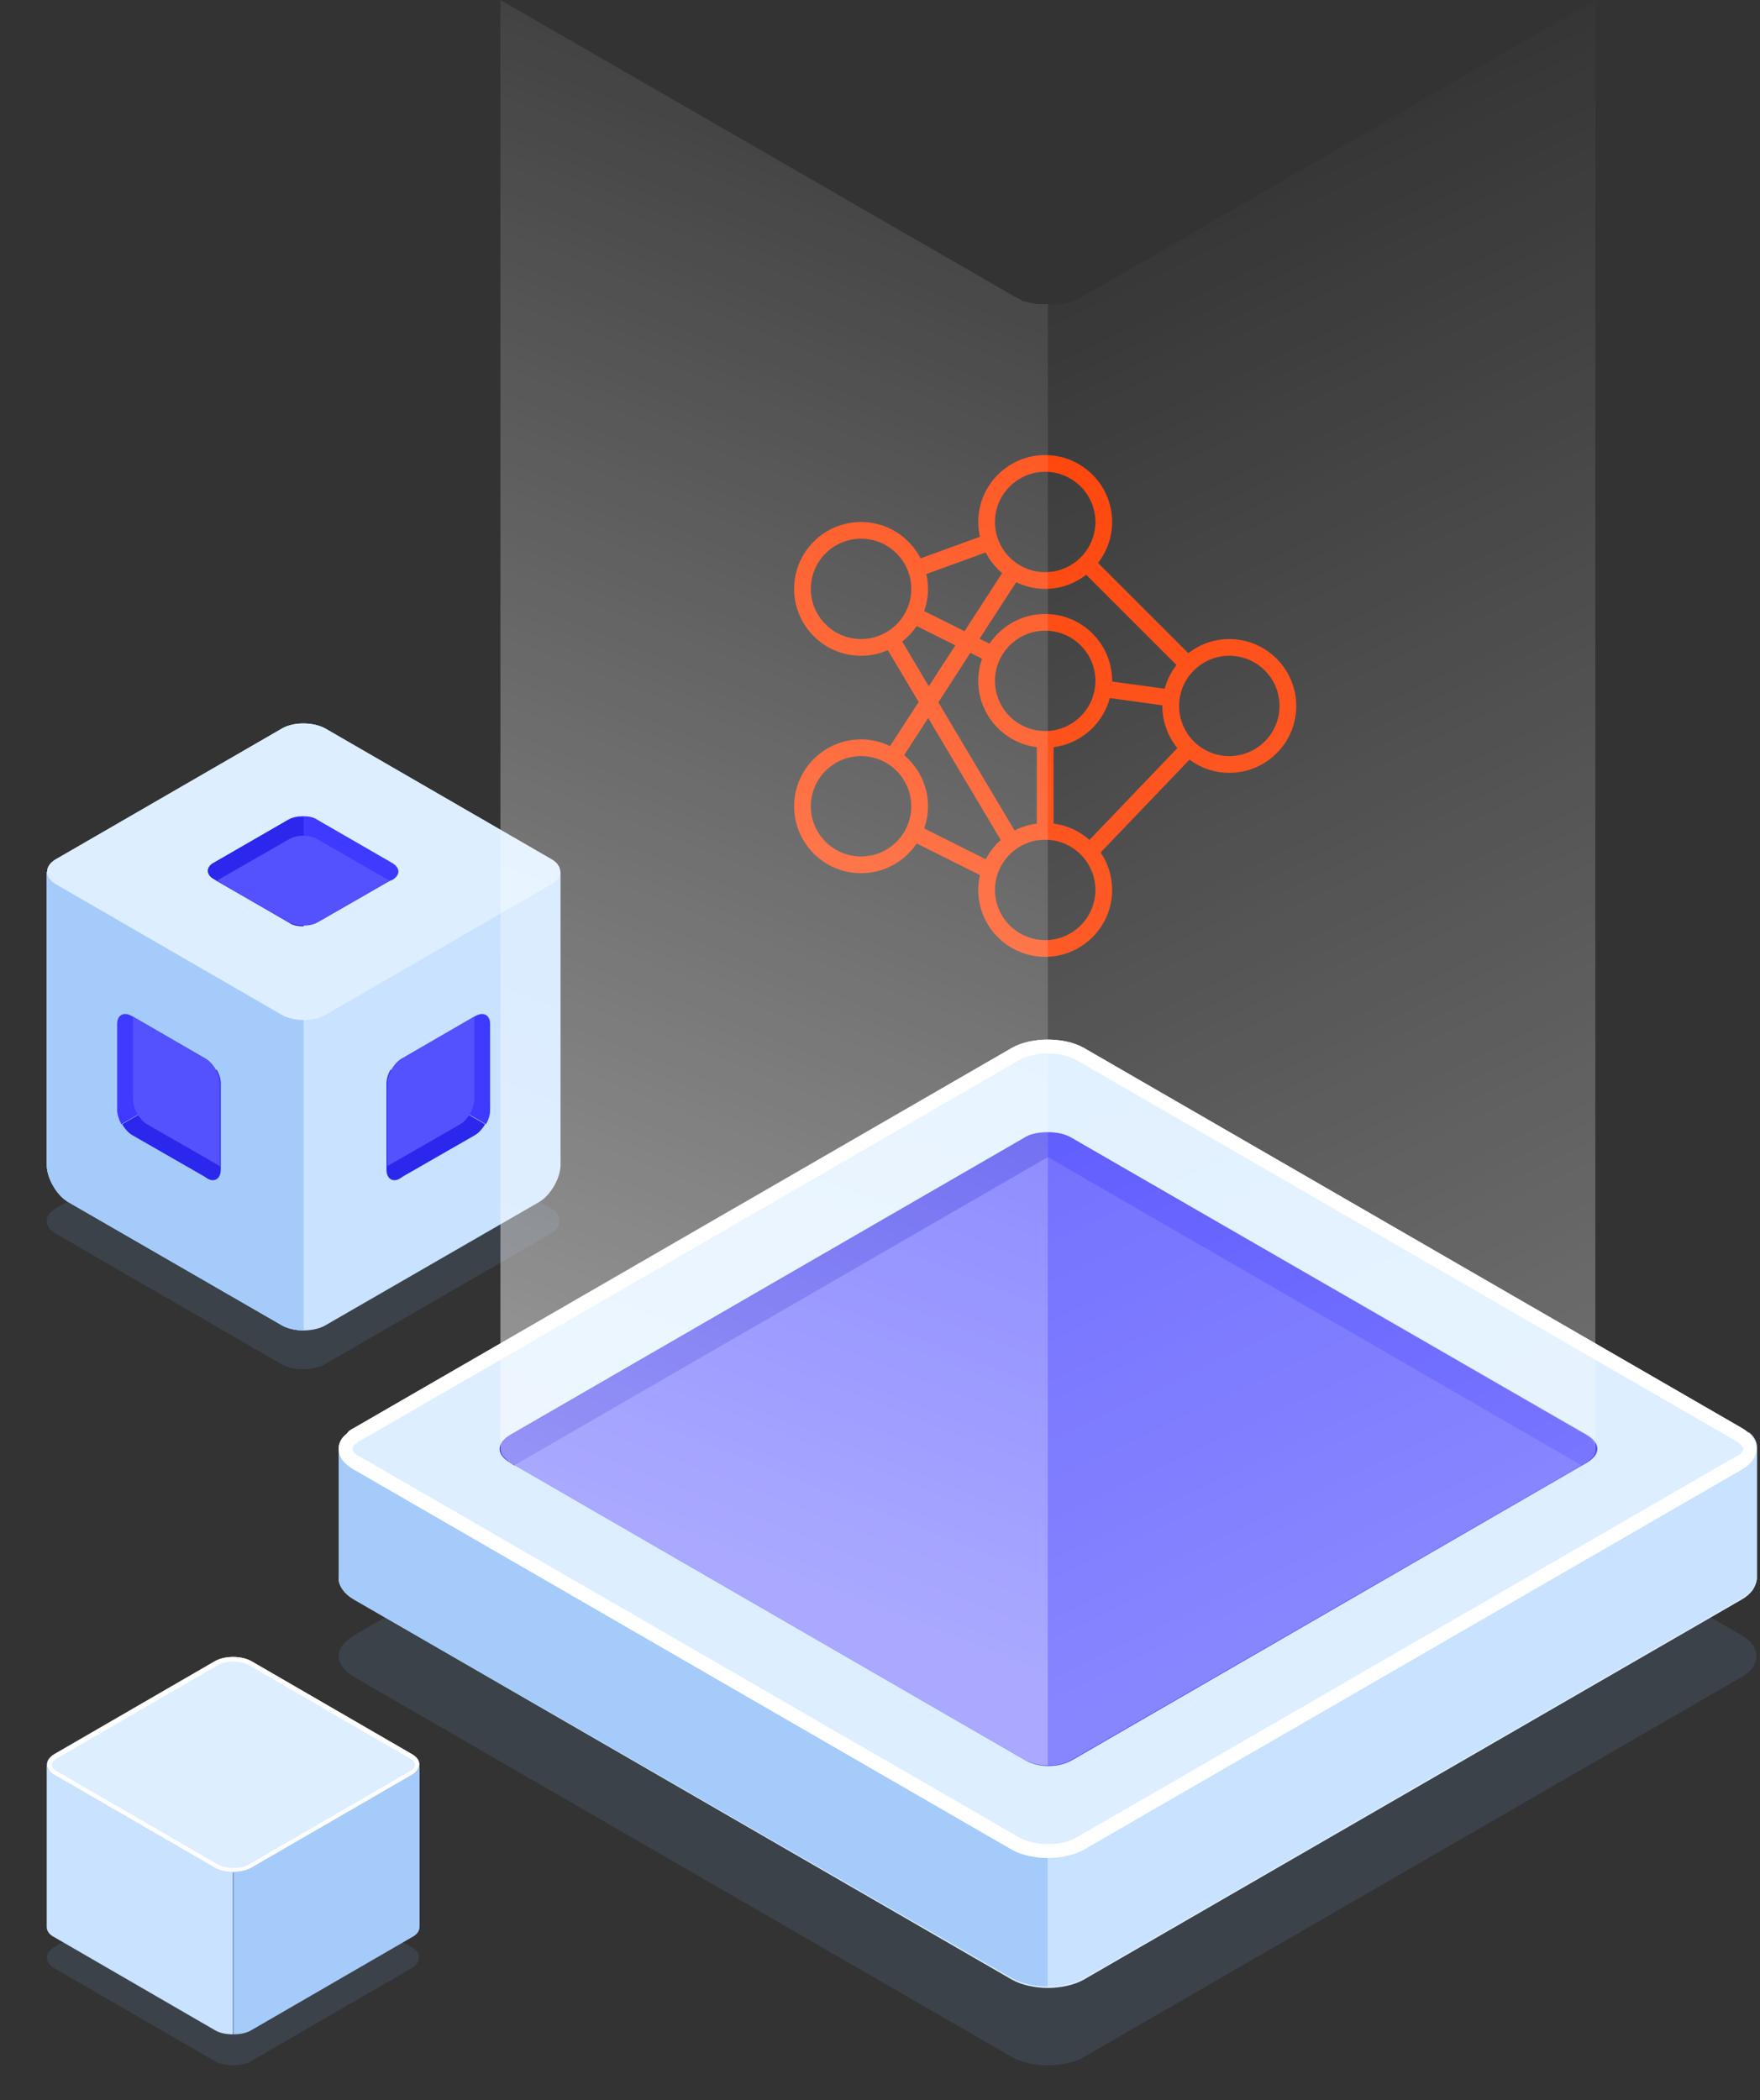 <svg width="424" height="506" viewBox="0 0 424 506" fill="none" xmlns="http://www.w3.org/2000/svg">
<rect x="0" y="0" width="424" height="506" fill="#333333" stroke="none"/>
<path opacity="0.15" d="M67.856 259.849L13.35 291.171C10.555 292.767 10.555 295.56 13.35 297.156L67.856 328.676C70.651 330.272 75.443 330.272 78.238 328.676L132.744 297.156C135.539 295.56 135.539 292.767 132.744 291.171L78.238 259.849C75.243 258.054 70.651 258.054 67.856 259.849Z" fill="#6B99D1"/>
<path d="M135.04 209.999V280.621C135.04 283.813 132.644 288.003 129.849 289.599L78.338 319.324C76.94 320.122 74.944 320.521 73.147 320.521C71.35 320.521 69.353 320.122 67.956 319.324L16.444 289.599C13.649 288.003 11.253 283.813 11.253 280.621V209.999H135.04Z" fill="#C8E2FF"/>
<path d="M73.147 209.999V320.521C71.35 320.521 69.353 320.122 67.956 319.324L16.444 289.599C13.649 288.003 11.253 283.813 11.253 280.621V209.999H73.147Z" fill="#A5CBFA"/>
<path d="M67.963 175.486L13.457 207.007C10.661 208.603 10.661 211.396 13.457 212.992L67.963 244.512C70.758 246.108 75.549 246.108 78.345 244.512L132.851 212.992C135.646 211.396 135.646 208.603 132.851 207.007L78.345 175.486C75.35 173.89 70.758 173.89 67.963 175.486Z" fill="#DCEEFF"/>
<path d="M93.112 261.07V281.818C93.112 284.013 94.709 285.01 96.506 283.813L97.105 283.414L114.475 273.439C115.474 272.841 116.272 271.843 116.871 270.846L94.111 257.679C93.511 258.676 93.112 259.873 93.112 261.07Z" fill="#2B27EC"/>
<path d="M118.069 247.305V246.707C118.069 244.512 116.472 243.714 114.675 244.712L114.276 244.911L96.706 255.086C95.708 255.684 94.909 256.682 94.31 257.679L117.071 270.846C117.67 269.848 118.069 268.651 118.069 267.454V247.305Z" fill="#3E3AFF"/>
<path d="M114.276 264.861C114.276 265.859 113.876 267.056 113.277 268.253C112.678 269.25 111.88 270.247 110.881 270.846L93.511 280.821L93.312 281.02V261.071C93.312 259.874 93.711 258.677 94.31 257.679C94.909 256.682 95.708 255.684 96.706 255.086L114.276 244.911V264.861Z" fill="#5451FF"/>
<path d="M53.181 261.07V281.818C53.181 284.013 51.584 285.01 49.787 283.813L49.188 283.414L31.818 273.439C30.82 272.841 30.021 271.843 29.422 270.846L52.183 257.679C52.782 258.676 53.181 259.873 53.181 261.07Z" fill="#2B27EC"/>
<path d="M28.224 247.305V246.707C28.224 244.512 29.821 243.714 31.618 244.712L32.017 244.911L49.587 255.086C50.586 255.684 51.384 256.681 51.983 257.679L29.222 270.846C28.623 269.649 28.224 268.452 28.224 267.454V247.305Z" fill="#3E3AFF"/>
<path d="M32.017 264.861C32.017 265.859 32.417 267.056 33.016 268.253C33.615 269.25 34.413 270.247 35.412 270.846L52.782 280.821L52.981 281.02V261.071C52.981 259.874 52.582 258.677 51.983 257.679C51.384 256.682 50.586 255.684 49.587 255.086L32.017 244.911V264.861Z" fill="#5451FF"/>
<path d="M67.963 175.486L13.457 207.007C10.661 208.603 10.661 211.396 13.457 212.992L67.963 244.512C70.758 246.108 75.549 246.108 78.345 244.512L132.851 212.992C135.646 211.396 135.646 208.603 132.851 207.007L78.345 175.486C75.35 173.89 70.758 173.89 67.963 175.486Z" fill="#DCEEFF"/>
<path d="M94.51 211.994L93.911 212.193L76.541 222.168C75.543 222.767 74.345 222.966 73.147 222.966C71.949 222.966 70.551 222.767 69.752 222.168L52.183 212.193L51.584 211.794C49.587 210.797 49.587 208.802 51.584 207.804L69.553 197.431C70.551 196.832 71.749 196.633 72.947 196.633C74.145 196.633 75.543 196.832 76.341 197.431L94.31 207.804C96.506 209.001 96.506 210.797 94.51 211.994Z" fill="#3E3AFF"/>
<path d="M73.147 196.834V223.168C71.949 223.168 70.551 222.969 69.752 222.37L52.183 212.196L51.584 211.797C49.587 210.799 49.587 208.804 51.584 207.807L69.553 197.433C70.551 197.034 71.949 196.834 73.147 196.834Z" fill="#2B27EC"/>
<path d="M93.911 212.193L76.541 222.168C74.544 223.166 71.549 223.166 69.553 222.168L52.183 212.193L69.553 202.219C71.549 201.022 74.544 201.022 76.541 202.219L93.911 212.193Z" fill="#5451FF"/>
<path opacity="0.15" d="M419.632 403.982L261.1 495.569C258.769 496.901 255.439 497.567 252.441 497.567C249.444 497.567 246.113 496.901 243.782 495.569L85.25 403.982C82.919 402.65 81.587 400.652 81.587 398.986C81.587 397.654 82.253 396.322 83.585 395.323C83.918 394.99 84.584 394.324 85.25 393.991L243.782 302.404C248.445 299.739 256.438 299.739 261.1 302.404L419.632 393.991C424.295 396.655 424.295 401.318 419.632 403.982Z" fill="#6B99D1"/>
<path d="M419.632 385.331L261.1 476.918C258.769 478.25 255.439 478.917 252.441 478.917C249.444 478.917 246.113 478.25 243.782 476.918L85.25 385.331C82.919 383.999 81.587 382.001 81.587 380.336C81.587 378.337 82.919 376.672 85.25 375.34L110.562 360.686L244.115 283.753C248.778 281.089 256.771 281.089 261.433 283.753L419.965 375.34C424.295 378.004 424.295 382.667 419.632 385.331Z" fill="#DCEEFF"/>
<path d="M252.441 442.615V478.584C249.444 478.584 246.113 477.917 243.782 476.585L85.25 385.331C82.919 383.999 81.587 382.001 81.587 380.336V349.03C81.587 347.698 82.253 346.365 83.585 345.366L110.562 361.019L252.441 442.615Z" fill="#A5CBFA"/>
<path d="M252.441 442.615V478.584C255.439 478.584 258.769 477.918 261.1 476.585L419.632 384.999C421.963 383.666 423.296 381.668 423.296 380.003V348.697C423.296 347.365 422.63 346.032 421.297 345.033L394.32 360.686L252.441 442.615Z" fill="#C8E2FF"/>
<path d="M419.632 354.025L261.1 445.612C258.769 446.944 255.439 447.611 252.441 447.611C249.444 447.611 246.113 446.944 243.782 445.612L85.25 354.025C82.919 352.693 81.587 351.028 81.587 349.03C81.587 347.698 82.253 346.365 83.585 345.366C83.918 345.033 84.584 344.367 85.25 344.034L243.782 252.447C248.445 249.783 256.438 249.783 261.1 252.447L419.632 344.034C424.295 346.698 424.295 351.361 419.632 354.025Z" fill="#DCEEFF"/>
<path d="M252.441 253.779C255.106 253.779 257.77 254.445 259.435 255.445L417.967 347.032C419.299 347.698 419.965 348.697 419.965 349.03C419.965 349.363 419.632 350.362 417.967 351.028L259.435 442.615C257.77 443.614 255.106 444.28 252.441 444.28C249.777 444.28 247.112 443.614 245.447 442.615L86.915 351.028C85.583 350.362 84.917 349.696 84.917 349.03C84.917 348.697 85.25 348.031 85.916 347.698C86.249 347.365 86.582 347.032 86.915 347.032L245.447 255.445C247.112 254.445 249.777 253.779 252.441 253.779ZM252.441 250.449C249.444 250.449 246.113 251.115 243.782 252.447L85.25 344.034C84.584 344.367 83.918 344.7 83.585 345.366C82.253 346.365 81.587 347.698 81.587 349.03C81.587 351.028 82.919 352.693 85.25 354.025L243.782 445.612C246.113 446.945 249.444 447.611 252.441 447.611C255.439 447.611 258.769 446.945 261.1 445.612L419.632 354.025C424.295 351.361 424.295 346.699 419.632 344.034L261.1 252.447C258.769 251.115 255.439 250.449 252.441 250.449Z" fill="white"/>
<path d="M246.779 274.095L122.885 345.699C119.554 347.698 119.554 350.362 122.885 352.36L246.779 423.965C250.11 425.963 255.106 425.963 258.436 423.965L382.331 352.36C385.661 350.362 385.661 347.698 382.331 345.699L258.103 274.095C255.106 272.43 249.777 272.43 246.779 274.095Z" fill="#5451FF"/>
<path d="M381.997 345.699L258.103 274.095C256.438 273.096 254.439 272.763 252.441 272.763V278.758L380.998 353.026L381.997 352.36C384.995 350.362 384.995 347.698 381.997 345.699Z" fill="#3E3AFF"/>
<path d="M252.441 272.763C250.443 272.763 248.112 273.096 246.779 274.095L122.885 345.699C119.554 347.698 119.554 350.362 122.885 352.36L123.884 353.026L252.441 278.758V272.763Z" fill="#2B27EC"/>
<path d="M214.421 179.742C212.304 178.721 209.941 178.13 207.436 178.13C198.543 178.13 191.307 185.361 191.307 194.247C191.307 203.134 198.543 210.364 207.436 210.364C213.017 210.364 217.943 207.516 220.84 203.198L236.077 210.82C235.815 211.97 235.664 213.165 235.664 214.394C235.664 223.28 242.9 230.511 251.793 230.511C260.687 230.511 267.923 223.28 267.923 214.394C267.923 211.053 266.901 207.949 265.151 205.372L286.561 183.004C289.247 184.994 292.557 186.189 296.15 186.189C305.044 186.189 312.28 178.958 312.28 170.072C312.28 161.185 305.044 153.955 296.15 153.955C292.428 153.955 289.009 155.232 286.275 157.356L264.52 135.618C266.645 132.886 267.923 129.469 267.923 125.75C267.923 116.864 260.687 109.633 251.793 109.633C242.9 109.633 235.664 116.864 235.664 125.75C235.664 126.975 235.813 128.166 236.075 129.314L221.776 134.52C219.094 129.32 213.681 125.75 207.436 125.75C198.543 125.75 191.307 132.981 191.307 141.867C191.307 150.754 198.543 157.984 207.436 157.984C209.731 157.984 211.91 157.497 213.888 156.628L221.31 169.109L214.421 179.742ZM207.436 206.335C200.765 206.335 195.339 200.914 195.339 194.247C195.339 187.581 200.765 182.16 207.436 182.16C214.108 182.16 219.534 187.581 219.534 194.247C219.534 200.914 214.108 206.335 207.436 206.335ZM222.637 199.588C223.227 197.914 223.566 196.121 223.566 194.247C223.566 189.306 221.324 184.881 217.81 181.924L223.609 172.975L241.091 202.37C239.619 203.68 238.387 205.247 237.474 207.01L222.637 199.588ZM251.793 141.867C255.515 141.867 258.935 140.59 261.669 138.466L283.426 160.206C282.121 161.882 281.145 163.818 280.583 165.926L267.917 164.185C267.915 164.133 267.923 164.08 267.923 164.028C267.923 155.141 260.687 147.911 251.793 147.911C246.212 147.911 241.285 150.76 238.389 155.077L235.984 153.876L244.811 140.255C246.926 141.277 249.289 141.867 251.793 141.867ZM253.81 198.416V180.004C260.362 179.182 265.693 174.423 267.363 168.174L280.028 169.915C280.028 169.967 280.02 170.02 280.02 170.072C280.02 173.92 281.379 177.451 283.64 180.226L262.469 202.344C260.096 200.243 257.11 198.831 253.81 198.416ZM251.793 151.94C258.465 151.94 263.891 157.362 263.891 164.028C263.891 170.694 258.465 176.116 251.793 176.116C245.122 176.116 239.696 170.694 239.696 164.028C239.696 157.362 245.122 151.94 251.793 151.94ZM236.593 158.687C236.002 160.361 235.664 162.154 235.664 164.028C235.664 172.232 241.833 179.009 249.777 180.006V198.418C247.866 198.657 246.061 199.23 244.418 200.078L226.054 169.2L233.778 157.281L236.593 158.687ZM251.793 226.482C245.122 226.482 239.696 221.06 239.696 214.394C239.696 207.727 245.122 202.306 251.793 202.306C258.465 202.306 263.891 207.727 263.891 214.394C263.891 221.06 258.465 226.482 251.793 226.482ZM296.15 157.984C302.822 157.984 308.248 163.405 308.248 170.072C308.248 176.738 302.822 182.16 296.15 182.16C289.479 182.16 284.053 176.738 284.053 170.072C284.053 163.405 289.479 157.984 296.15 157.984ZM251.793 113.662C258.465 113.662 263.891 119.084 263.891 125.75C263.891 132.416 258.465 137.838 251.793 137.838C245.122 137.838 239.696 132.416 239.696 125.75C239.696 119.084 245.122 113.662 251.793 113.662ZM237.454 133.097C238.44 135.009 239.789 136.7 241.42 138.074L232.355 152.063L222.637 147.208C223.227 145.534 223.566 143.741 223.566 141.867C223.566 140.642 223.417 139.452 223.155 138.303L237.454 133.097ZM195.339 141.867C195.339 135.201 200.765 129.779 207.436 129.779C214.108 129.779 219.534 135.201 219.534 141.867C219.534 148.533 214.108 153.955 207.436 153.955C200.765 153.955 195.339 148.533 195.339 141.867ZM217.346 154.557C218.697 153.502 219.883 152.244 220.84 150.818L230.149 155.468L223.756 165.333L217.346 154.557Z" fill="#FE3D00"/>
<path opacity="0.3" d="M261.1 71.271C258.436 72.936 255.772 73.603 252.441 73.269V425.296C254.439 425.296 256.438 424.963 258.103 423.964L380.998 353.026C383.33 351.694 384.329 350.695 384.329 349.029V0L261.1 71.271Z" fill="url(#paint0_linear_3340:22812)"/>
<path opacity="0.5" d="M252.441 73.269C251.775 73.269 251.109 73.269 250.11 73.269C249.444 73.269 248.778 72.936 248.111 72.936C247.778 72.936 247.112 72.603 246.779 72.603C246.446 72.603 246.113 72.603 246.113 72.27C245.447 71.937 244.781 71.604 244.115 71.271L120.553 0V349.029C120.553 350.362 121.553 351.361 122.885 352.36L246.779 423.964C248.778 424.963 250.443 425.296 252.441 425.296V73.269Z" fill="url(#paint1_linear_3340:22812)"/>
<path opacity="0.15" d="M13.039 469.121L51.758 446.699C54.101 445.361 58.006 445.361 60.461 446.699L99.18 469.121C101.523 470.46 101.523 472.691 99.18 474.141L60.461 496.563C58.118 497.902 54.212 497.902 51.758 496.563L13.039 474.141C10.695 472.691 10.695 470.46 13.039 469.121Z" fill="#6B99D1"/>
<path d="M13.038 422.604L51.757 400.182C54.1 398.843 58.005 398.843 60.46 400.182L99.179 422.604C101.522 423.942 101.522 426.173 99.179 427.624L60.46 450.045C58.117 451.384 54.211 451.384 51.757 450.045L13.038 427.624C10.695 426.285 10.695 424.054 13.038 422.604Z" fill="#DCEEFF"/>
<path d="M56.219 400.293C54.769 400.293 53.43 400.628 52.426 401.186L13.707 423.608C12.926 424.054 12.479 424.612 12.479 425.169C12.479 425.727 12.926 426.285 13.707 426.731L52.426 449.153C53.43 449.711 54.769 450.045 56.219 450.045C57.67 450.045 59.009 449.711 60.013 449.153L98.732 426.731C99.513 426.285 99.959 425.727 99.959 425.169C99.959 424.612 99.513 424.054 98.732 423.608L60.013 401.186C59.009 400.628 57.558 400.293 56.219 400.293ZM56.219 399.178C57.782 399.178 59.344 399.512 60.571 400.182L99.29 422.604C101.633 423.942 101.633 426.173 99.29 427.624L60.571 450.045C59.344 450.715 57.782 451.049 56.219 451.049C54.657 451.049 53.095 450.715 51.868 450.045L13.149 427.624C10.806 426.285 10.806 424.054 13.149 422.604L51.868 400.182C53.095 399.512 54.657 399.178 56.219 399.178Z" fill="white"/>
<path d="M11.253 464.213C11.253 465.217 11.923 466.11 13.039 466.667L51.758 489.089C52.873 489.759 54.324 490.093 56.109 490.093V450.938C54.435 450.938 52.985 450.604 51.758 449.934L13.039 427.512C12.034 426.955 11.253 426.174 11.253 425.058V464.213Z" fill="#C8E2FF"/>
<path d="M101.077 464.213C101.077 465.217 100.407 466.11 99.291 466.667L60.572 489.089C59.457 489.759 58.006 490.093 56.221 490.093V450.938C57.895 450.938 59.345 450.604 60.572 449.934L99.291 427.512C100.295 426.955 101.077 426.174 101.077 425.058V464.213Z" fill="#A5CBFA"/>
<defs>
<linearGradient id="paint0_linear_3340:22812" x1="394.375" y1="346.487" x2="251.447" y2="48.289" gradientUnits="userSpaceOnUse">
<stop stop-color="white"/>
<stop offset="1" stop-color="white" stop-opacity="0"/>
</linearGradient>
<linearGradient id="paint1_linear_3340:22812" x1="110.674" y1="347.362" x2="251.437" y2="-11.658" gradientUnits="userSpaceOnUse">
<stop stop-color="white"/>
<stop offset="1" stop-color="white" stop-opacity="0"/>
</linearGradient>
</defs>
</svg>
